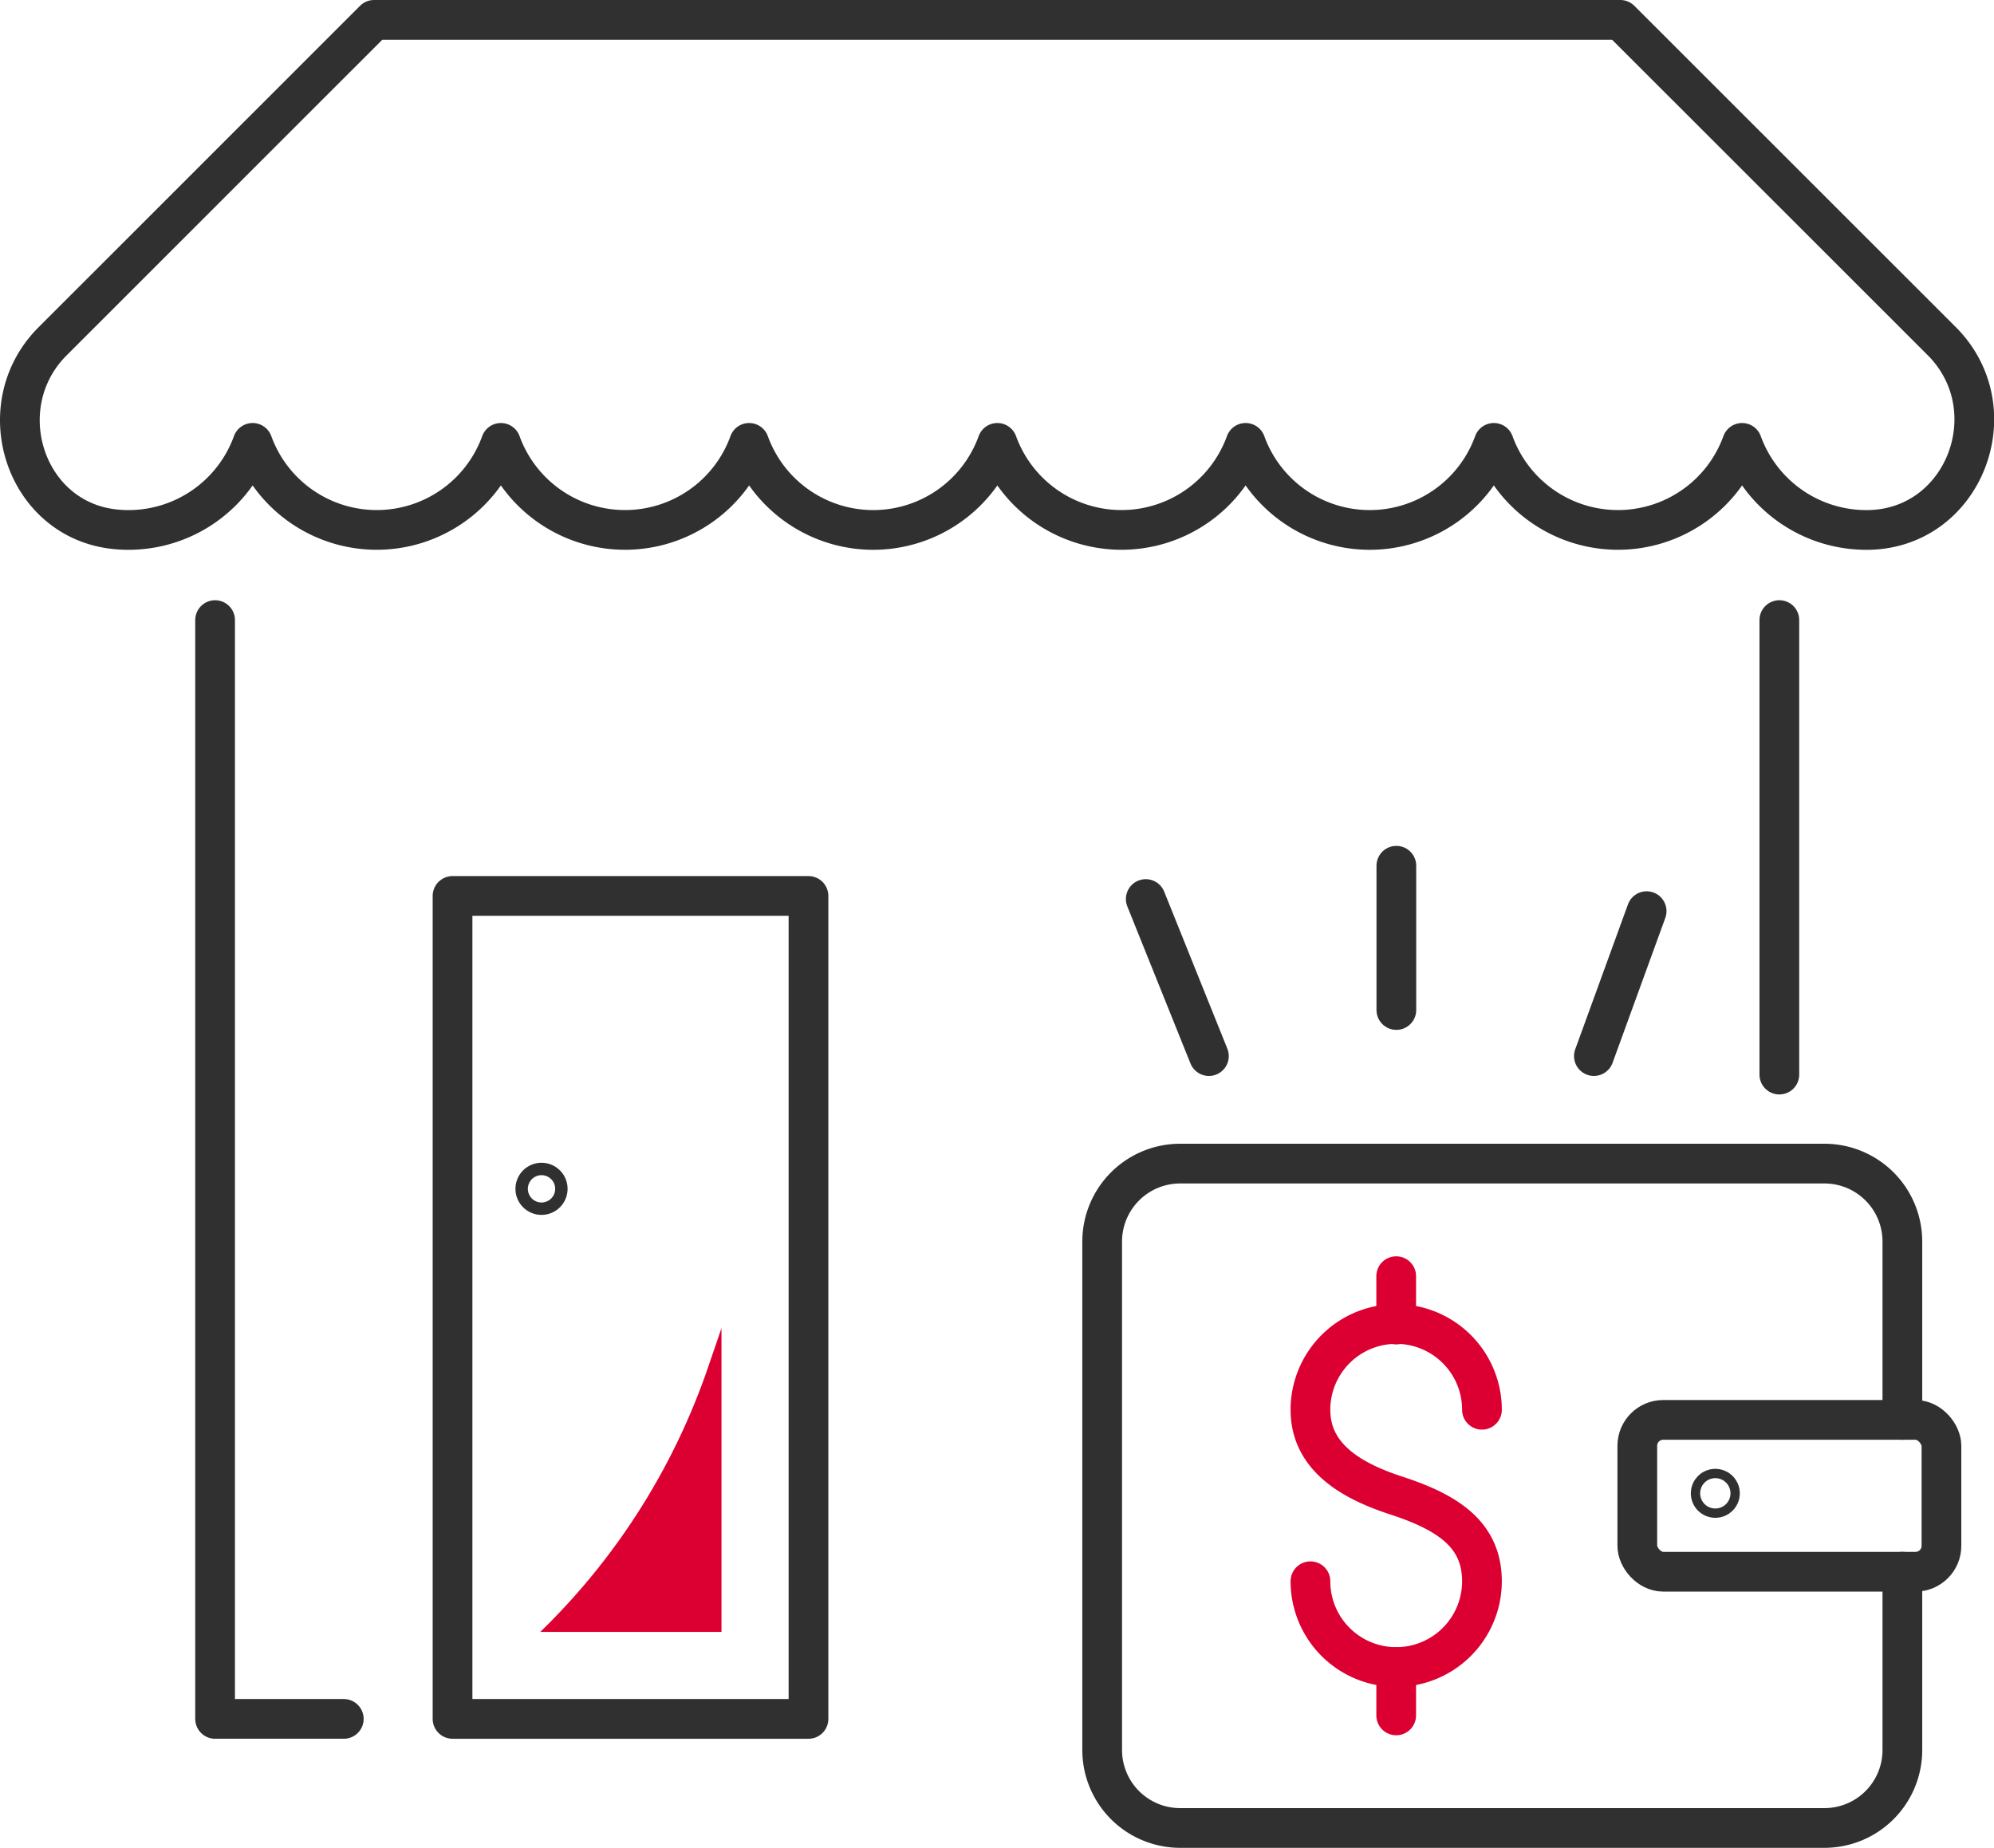 <svg id="Layer_4" data-name="Layer 4" xmlns="http://www.w3.org/2000/svg" viewBox="0 0 502 465.22"><defs><style>.cls-1,.cls-2{fill:none;stroke-linecap:round;stroke-linejoin:round;stroke-width:10px;}.cls-1{stroke:#303030;}.cls-2,.cls-3{stroke:#dc0032;}.cls-3{fill:#dc0032;stroke-miterlimit:10;}</style></defs><line class="cls-1" x1="351.54" y1="254.28" x2="351.54" y2="217.96"/><line class="cls-1" x1="304.35" y1="265.88" x2="288.45" y2="226.34"/><line class="cls-1" x1="401.27" y1="265.88" x2="414.55" y2="229.39"/><rect class="cls-1" x="412.2" y="357.47" width="76.57" height="38.23" rx="6.53"/><path class="cls-1" d="M477.93,377.52V332.63A19.62,19.62,0,0,0,458.31,313H296.11a19.63,19.63,0,0,0-19.63,19.63v128a19.63,19.63,0,0,0,19.63,19.63h162.2a19.62,19.62,0,0,0,19.62-19.63V415.75" transform="translate(1 -20.05)"/><path class="cls-2" d="M328.91,418.15a21.59,21.59,0,1,0,43.18,0c0-11.93-8.85-17.43-21.59-21.59-11.34-3.7-21.59-9.67-21.59-21.59a21.59,21.59,0,1,1,43.18,0" transform="translate(1 -20.05)"/><line class="cls-2" x1="351.5" y1="321.29" x2="351.5" y2="333.47"/><line class="cls-2" x1="351.5" y1="419.69" x2="351.5" y2="431.87"/><polyline class="cls-1" points="54.15 156.11 54.15 432.75 86.55 432.75"/><line class="cls-1" x1="447.96" y1="156.11" x2="447.96" y2="270.54"/><path class="cls-1" d="M12.22,106c-16.3,16.31-7,45.18,16,47.32,1,.1,2.08.15,3.14.15a33.24,33.24,0,0,0,31.24-21.92,33.24,33.24,0,0,0,62.5,0,33.24,33.24,0,0,0,62.5,0,33.23,33.23,0,0,0,62.49,0,33.24,33.24,0,0,0,62.5,0,33.23,33.23,0,0,0,62.49,0,33.24,33.24,0,0,0,62.5,0,33.26,33.26,0,0,0,31.25,21.92h.55c24.22-.39,35.58-30.42,18.45-47.55L406.92,25.05H93.18Z" transform="translate(1 -20.05)"/><rect class="cls-1" x="113.93" y="225.56" width="89.61" height="207.19"/><path class="cls-1" d="M136.89,319.35a1.56,1.56,0,1,1-1.56-1.56A1.56,1.56,0,0,1,136.89,319.35Z" transform="translate(1 -20.05)"/><circle class="cls-1" cx="431.84" cy="375.96" r="1.17"/><path class="cls-3" d="M180.14,357.42l-2.43,7.09a169.59,169.59,0,0,1-41.47,65.89h43.9Z" transform="translate(1 -20.05)"/></svg>
